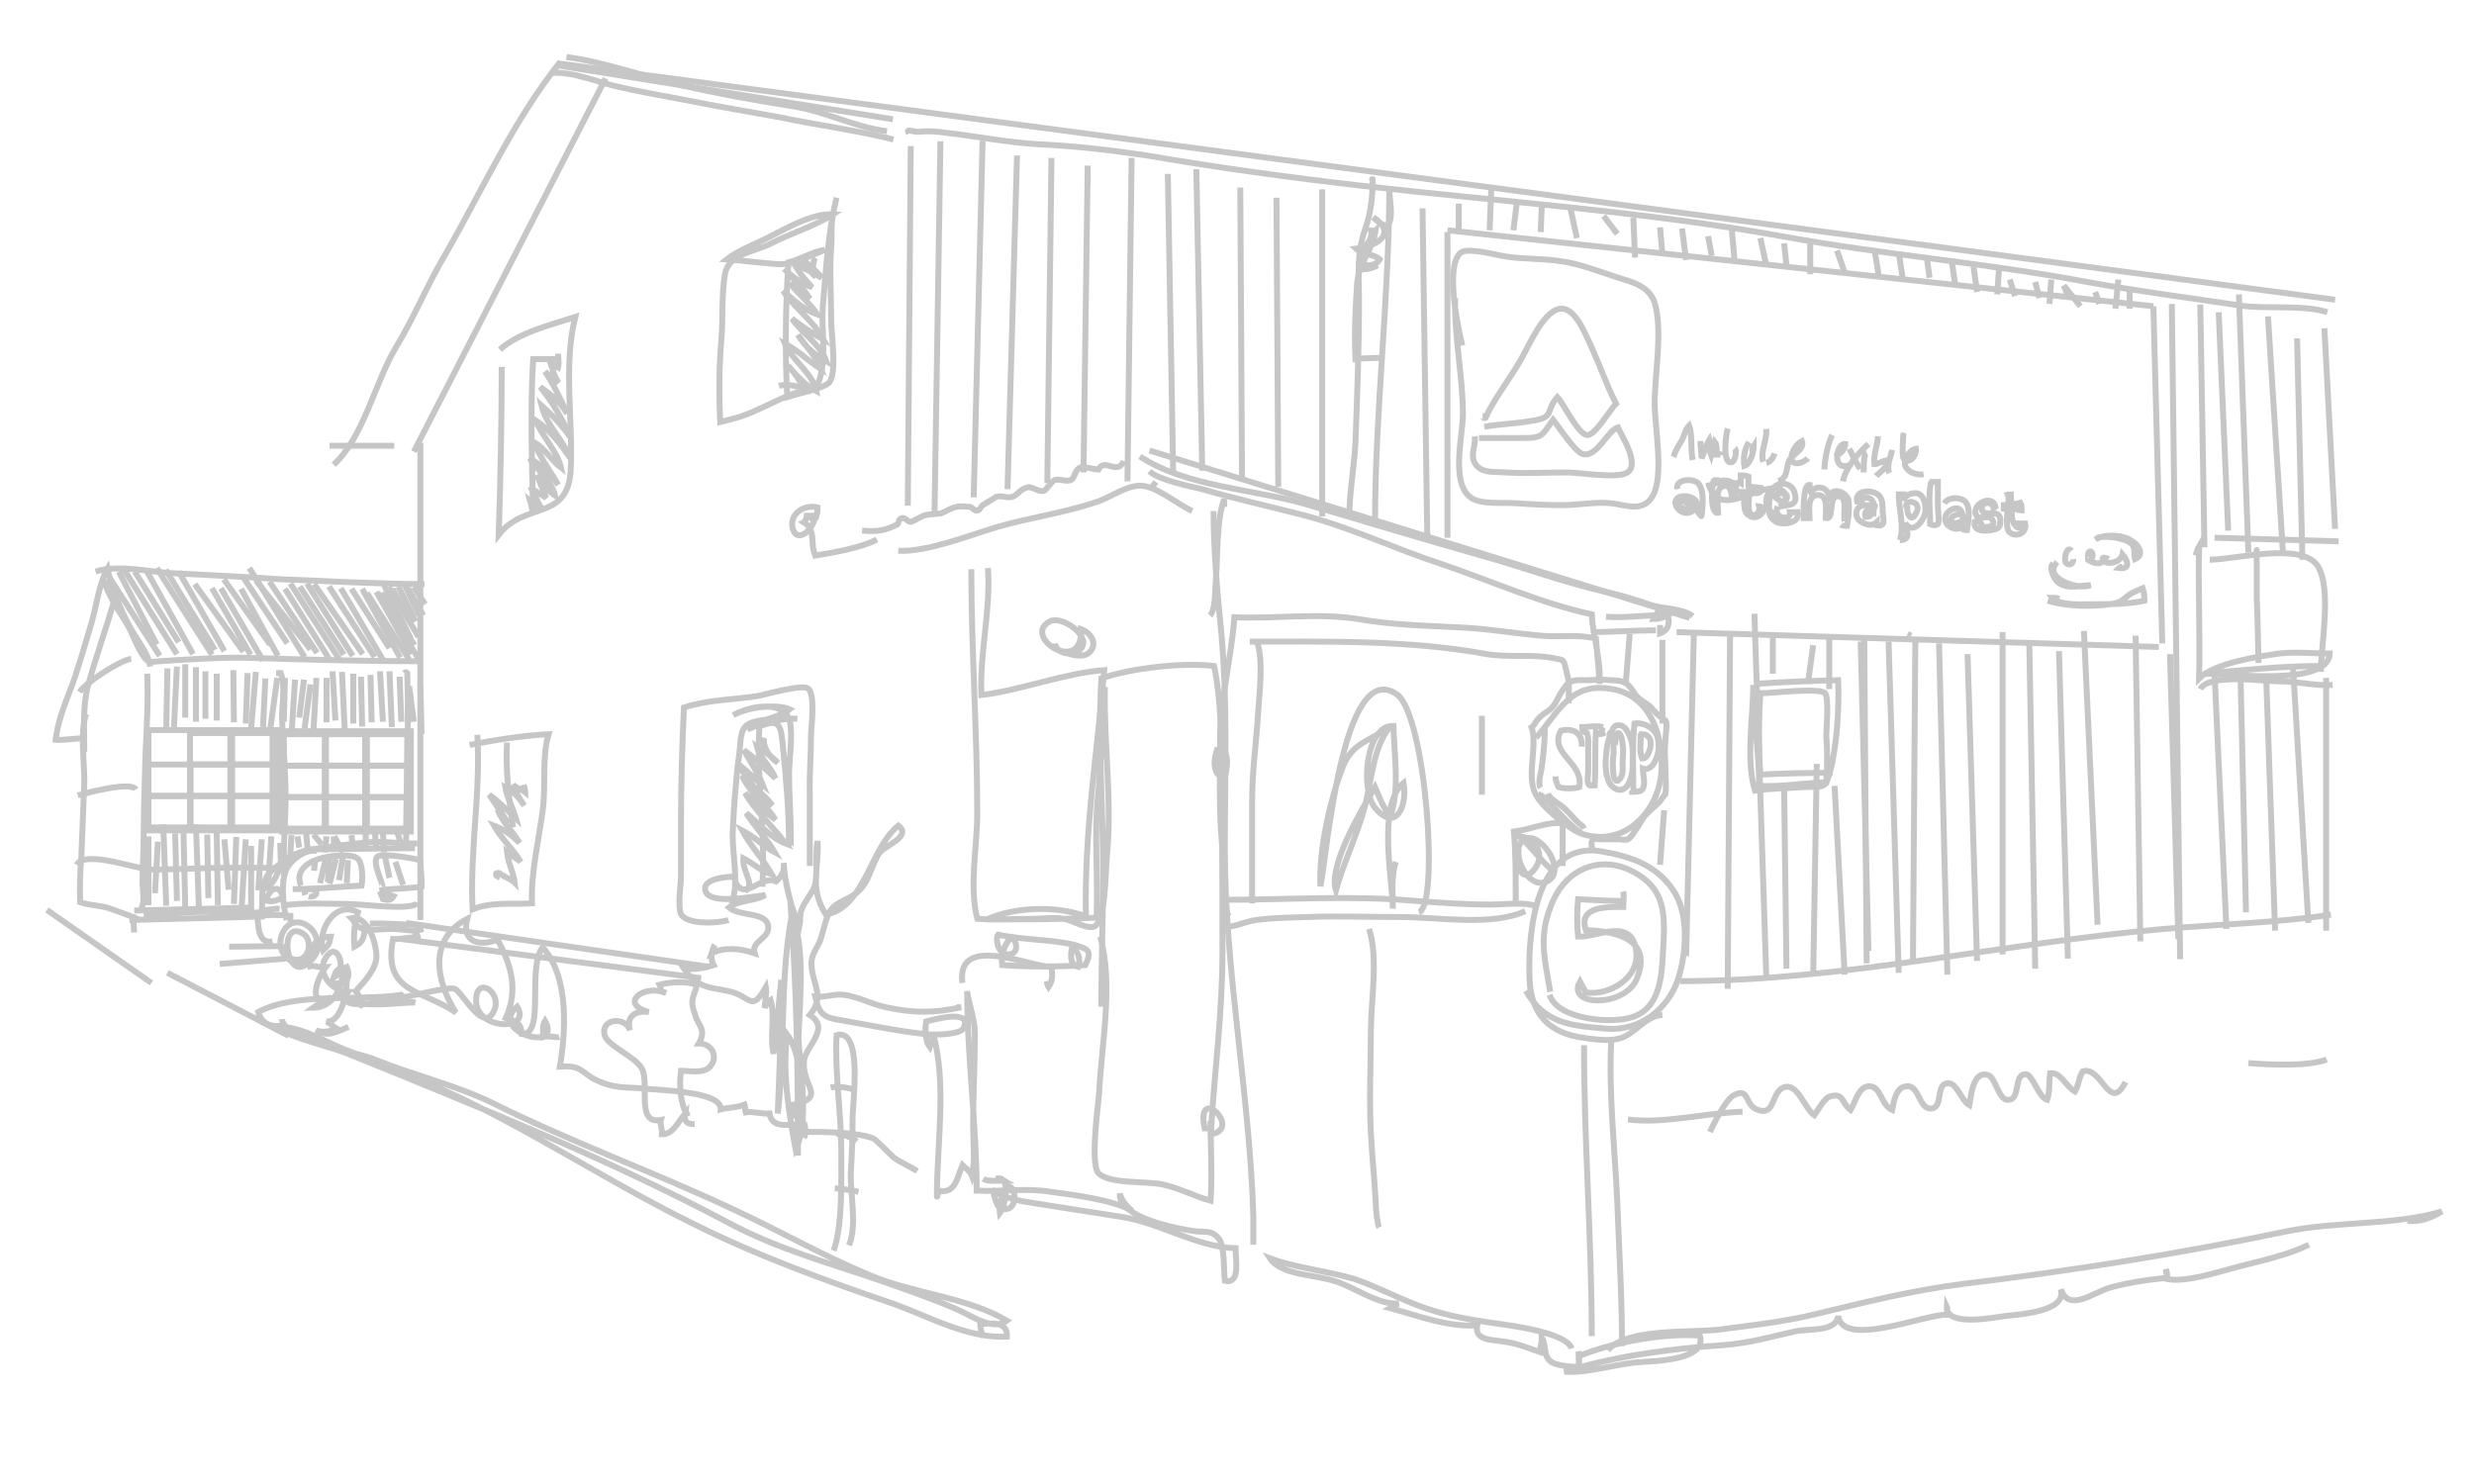 <?xml version="1.0" encoding="utf-8"?>
<!-- Generator: Adobe Illustrator 25.4.1, SVG Export Plug-In . SVG Version: 6.00 Build 0)  -->
<svg version="1.1" id="Livello_2_1_" xmlns="http://www.w3.org/2000/svg" xmlns:xlink="http://www.w3.org/1999/xlink" x="0px"
	 y="0px" viewBox="-378.3 223.3 416.7 250" style="enable-background:new -378.3 223.3 416.7 250;" xml:space="preserve">
<style type="text/css">
	.st0{fill:none;stroke:#C6C6C6;}
</style>
<g>
	<path class="st0" d="M-104.9,375.1c-2.6,0-5.1-0.2-7.6-0.3c-0.2,2.1-0.2,4.2,0,6.3c3.1,0.2,9.2-3.5,9.8,2.6
		c0.5,4.5-4.7,7.4-8.5,6.8c-0.2-0.5-0.8-1.4-1-1.8c-2.3,4.2,7.4,4.3,9.5-0.3c2.9-6.8-3.2-8.2-8.5-8.4c-1.3-4,3.4-3.9,6.3-3.9
		c0-0.8,0.2-1.8,0-2.6"/>
	<path class="st0" d="M27.2,429c2.1,0.2,4-0.5,5.8-1.6c-8,2.4-17.8,1.6-26.4,3.4c-17.7,3.7-36,6.6-54.2,8.8
		c-8.7,1.1-16.6,3.1-24.9,5.1c-5.3,1.3-10.9,1.9-16.2,2.6c-5,0.6-15.6-0.3-18.8,3.5"/>
	<path class="st0" d="M-186.3,300.2c7.7,5.1,19.1,5.5,27.8,8c10,2.9,19.8,5.9,29.7,8.7c6.9,1.9,13.8,4.5,20.9,6.1
		c2.7,0.6,5.3,1.4,7.9,2.3c2.1,0.6,5.1,0.5,6.8,1.8"/>
	<path class="st0" d="M-110.2,329.8c2.9,0,7.2-0.3,10.8-0.3"/>
	<path class="st0" d="M-233.1,312.7c2.7,0.2,3.7,0,5.9-1c0.3-0.2,0.2-1,0.8-1.1c0.6-0.2,1.1,0.8,1.6,0.6c0.5-0.2,2.1-1.1,2.3-1.1
		c0.8-0.2,1.9-0.2,2.7-0.3c0.5-0.2,2.1-1.1,2.6-1.1c0.6-0.2,2.1,0,2.3,0c0.2,0,0.8,0.8,1.3,0.6c0.5-0.2,0.5-0.8,1-1
		c0.3-0.2,1.6-1,2.1-1.3c1-0.3,1.8,0.3,2.7,0c0.8-0.2,1.3-1.3,2.6-1.6c0.6-0.2,1.8,0.8,2.7,0.6c0.3,0,1.3-1.6,1.8-1.8
		c1-0.3,1.8,0.3,2.7,0c0.8-0.3,0.6-1.6,1.6-2.1c0.6-0.3,2.3,0.3,3.1,0.3c1.1-2.1,3.1,1.1,4.3-1.4"/>
	<path class="st0" d="M-227,316.1c5,0.2,11.9-2.6,16.6-4c5.5-1.6,11.4-2.4,16.7-4.2c2.6-0.8,5.5-3.2,8.2-2.7c2.6,0.5,5.8,3.2,8,4.2"
		/>
	<path class="st0" d="M-200.6,331.7c0.2,2.1,4,2.3,4.7,0.3c0.6-2.1-3.7-5-5.6-4c-4.8,2.6,5.6,9.3,5.3,1.3c1.6,0.6,2.9,2.4,1.4,3.9
		c-1.4,1.4-4.8-0.2-6.1-0.8"/>
	<path class="st0" d="M-214.7,319.2c0,13.7,1,27.5,1,41.2c0,5.5-1.4,12.2,0,17.7c3.1,0.2,6.3,0,9.5,0c1.6,0,3.5-0.3,5.1,0
		c1.3,0.2,3.9,1.8,5.1,1.3c1.9-0.8,1.9-9,2.1-11.4c1-9.6-0.5-19.1-0.3-28.9c-0.8,2.3-0.5,5.6-0.5,7.9c-0.2,3.4-0.3,6.6-0.6,9.8
		c-0.8,6.9,0,14-0.3,21.1c-6.1,0.3-12.4,0.3-18.5,0.3c4.7-2.1,11.7-2.4,16.7-0.5c-0.3-14.1,1.9-27.7,3.1-41.5
		c-6.8,0.5-14,3.4-20.7,4.2c-0.3-7.2,1.6-14.3,1.1-21.4"/>
	<path class="st0" d="M-113.6,450.5c-0.8-2.7-10.3-3.9-13.2-4.3c-4-0.6-7.2-1.1-11.1-2.4c-4.2-1.4-7.9-3.5-12.2-5
		c-4.7-1.4-10-1.9-14.3-3.5c1.9,2.9,7.7,2.7,11.1,3.9c3.2,1,7.2,4,10.6,3.7c-0.6,0.2-1,0.6-1.4,0.8c4.8,1.3,9.5,3.2,14.6,2.9
		c-0.5,2.6,2.6,2.4,4.3,2.7c2.4,0.3,4,1,6.3,1.8c0-0.6,0.3-1.6,0.3-2.4c0.8,1.3,0.2,2.9,1.4,3.9c0.8,0.8,3.7,1,4.8,1
		c0-0.8,0.2-1.8,0-2.6c0,0.2,0,0.5,0,0.8c5.8-2.4,14.1-3.9,20.4-3.5c1.3,4.2-7.6,4.3-10.3,4.5c-3.9,0.3-8.7,1.9-12.5,1.6
		c8.7-2.7,18.2-3.9,27-4.5c4-0.3,7.9-1.4,11.9-2.3c2.1-0.5,6.9,0.2,7.2-2.6c0.8,5.5,14.6-0.3,18.3-0.2c0-0.5,0.2-1,0-1.4
		c-0.2,3.5,7.7,1.9,10,1.6c2.7-0.3,10.3-0.8,9.2-4.5c1.4,4,5.5,0.5,8.4-0.3c2.9-0.8,6.8-1.4,9.6-1.6c-0.2-0.6,0-0.8-0.3-1.4
		c0,0.6,0.3,1.1,0.3,1.6c3.2,0.6,8.8-1.3,11.9-2.1c3.9-1,8.2-1.9,11.9-3.7"/>
	<path class="st0" d="M-121.3,390.2c3.1,5.5,7.4,5.9,13.5,6.4c5.6,0.5,10.5-3.2,12.2-8.5c1.4-4.5,1.8-11.1-1-15
		c-2.9-4.2-7.4-5.6-12.2-6.4c-10.6-1.6-12.1,13.2-11.9,20.7c0,5.8,2.4,9.5,8.2,10.6c1.9,0.3,4.8,0.8,6.8,0.3c2.7-0.6,4.5-3.9,7.4-4"
		/>
	<path class="st0" d="M-117.3,390.9c1.3,4.2,10.6,5,14.1,3.7c5.1-1.8,4.8-8.2,5.1-12.7c0.3-5.6-0.2-9.6-6.1-12.2
		c-5.1-2.1-10.1,0.2-12.4,5.1c-2.7,5.9-1.6,9.5-0.6,15.6"/>
	<path class="st0" d="M-106.9,398.4c-0.5,8.8,0.6,18.5,1,27.3c0.3,8.2,0.8,16.2,0.8,24.4"/>
	<path class="st0" d="M-111.5,399.4c0,16.4,1.3,32.6,1.3,49"/>
	<path class="st0" d="M-90.3,414c0.6-1.3,2.6-5.3,3.9-6.1c2.9-1.6,1.8,1.6,4.2,2.4c3.1,1.1,2.1-3.4,4.7-3.9c2.1-0.3,3.2,3.7,4.8,4.8
		c0.6-0.8,1.6-2.9,2.7-3.2c2.3-0.6,1.8,1.1,3.4,2.3c0.8-1.3,1.3-3.9,3.1-4c2.1,0,1.9,3.1,3.9,4c0.3-1.4,0.6-4,2.6-4
		c2.1,0,1.9,4.3,4.3,3.7c1.6-0.5,0.5-4,2.4-4.2c1.6-0.2,2.3,2.9,3.7,3.7c0.3-1.4,0.5-5.8,3.1-5.1c1.3,0.3,1.8,4.3,3.4,4.2
		c2.3,0,0.8-4.5,3.1-4.3c1.1,0.2,2.1,3.9,3.5,4.3c0.5-1.4,0.3-3.1,0.5-4.5c1.8-0.2,2.7,2.3,4.2,3.1c0.6-1,0.6-2.3,1.3-3.4
		c3.2-1,4.5,7.2,7.2,1.8"/>
	<path class="st0" d="M-128.6,293.4c0.2,0,0,0.5,0.5,0.3c1.4-3.1,3.9-6.3,5.6-9.2c1.6-2.6,3.1-6.6,5.5-8.5c3.4-2.7,5.5,3.1,6.9,6.1
		c1.4,3.1,2.4,6.1,4,9.2c-1,1-3.5,5.3-4.8,5.3c-1.6,0-4-5.3-5.1-6.4c-2.1,2.4-0.3,3.4-4.3,4c-2.7,0.5-5.3,0.5-8,1"/>
	<path class="st0" d="M-129.9,296.8c0.2,1.6-0.8,3.2,0,4.5c1.1,1.9,3.4,1.4,5.1,1.6c3.5,0.2,6.9,0,10.5,0c2.1,0,8.5,1.1,10.1,0
		c2.1-1.4-0.8-5.9-1.6-7.6c-1.8,0.6-3.5,5.1-5.9,4.5c-1.3-0.3-4.2-4.8-5-5.8c-1.9,2.6-1.6,3.1-5.1,3.1c-2.4,0-5,0-7.4,0"/>
	<path class="st0" d="M-133.2,273.5c-0.2,6.6,1.3,13,1.3,19.6c0,3.5-2.1,11.6,1.3,14c1.6,1.3,5.9,0.8,7.9,1c2.6,0.2,5.1,0.3,7.7,0.3
		c2.7,0,5.5-0.6,8.2-0.3c2.4,0.3,5.3,1.6,6.9-1.3c1.9-3.4,0.3-11.6,0.3-15.6c0-4.8,1.4-12.2,0-16.9c-1-2.9-3.9-3.5-6.4-4.3
		c-3.1-1-6.3-2.3-9.5-2.7c-3.1-0.5-6.3-0.3-9.2-0.8c-1.6-0.2-6.4-1.6-7.6-0.6c-2.7,2.3-0.3,13.2,0.3,15.6"/>
	<path class="st0" d="M-77.8,308.1c1.1-2.3-1.8-3.4-2.7-1.6c-1.3,2.6,1.8,4.3,3.9,4.7c-4.3,1.4-4.2-3.2-3.1-5.6c-3.7,0-9.3,5-10.9-1
		"/>
	<path class="st0" d="M-242.9,415c1.1-1.8-2.1-3.5-2.1-5.5c6.1-1.3,1.9-2.9,2.1-7.2c0-2.6,4.7-5.6,1-8c2.6-3.2,0.5-5,0.3-8.2
		c-0.2-1.6,0.6-2.6,1.3-4c0.6-1.4,1-4,1.8-5.3c1-1.6,3.1-1.9,4.5-3.1c2.3-1.9,2.3-4.5,3.9-6.8c0.8-1.1,5.5-2.7,3.1-4.5
		c-4.8,3.9-5.6,13.7-12.2,15c-2.9-4.7-1.1-7.6-1.4-12.4c-0.5,2.6,0.2,5.9-0.6,7.9c-0.5,1.1-1.6,2.3-2.1,3.7
		c-0.3,0.6-0.2,2.3-0.3,2.7c-1.4-2.6-2.6-7.7-2.7-10.6c0.2,1.1-0.3,2.3-1.3,3.1c-2.6-1.3-5.8,4.2-7.1-0.8c-1.1,0-5.3,0.3-4.8,2.3
		c0.5,2.6,8.2,1,10.1,0.8c-1.9,1.1-4.5,0.8-6.1,2.1c1.8,1.6,6.6,0.6,6.6,3.4c0,1.9-2.9,2.3-2.3,4.3c-2.3-0.8-5.1-1.1-7.2,0
		c0.2-0.5,0.2-1,0.5-1.4c-0.6,1.1-0.8,2.3-0.2,3.4c-1.6,0.5-3.2,0.8-5,0.6c2.3,3.5,4.8,3.1,8,3.9c3.4,1,3.4,3.4,5.8-0.8
		c0.2,1.1-0.2,2.4-0.2,3.5c0.2-0.5,0.6-1,1-1.3c0.8,2.7-0.2,6.4,0.5,9c0.6-4,0.8-8.2,1.3-12.4c0,7.6-0.3,15.1-0.6,22.5
		c1.3-10.9,0.3-22.8,2.4-33.6c2.6,6.9,1,16.7,1,24c0,5.6,0,11.1,0,16.7c0-14.3-0.2-28.6-1.3-43.1c0.6,7.9,1.3,15.6,1.4,23.5
		c0.2,4.7,1.9,14.1-0.5,18.5c-1.1-5.9-2.3-13.2-1.4-19.3c2.4,3.2,2.4,9.8,2.4,13.7"/>
	<path class="st0" d="M-263.1,410.2c0.3,0.3,0.5,0.6,0.6,1.1c-1.3-2.3-1.4-5.1-1.1-7.6c1.4,0,3.7,0.5,4.8-0.6c1.6-1.6,0.5-4-1.8-4
		c1.4-2.4-0.2-3.1-0.6-4.8c-1-2.7-0.3-2.7,0.3-5.1c-1.9-0.6-4.3-0.5-6.3,0c0.5,1-0.3,1,1.1,1.4c-3.9-1.6-8,1.9-2.9,3.2
		c-2.1-0.3-3.9,0.6-3.2,3.1c-0.6-2.3-4.8-2.1-4.3,0.6c0.2,1.9,5.1,3.7,6.3,5.8c1.4,2.6-1.1,9.5,3.2,8.7c-0.2,0.6,0.3,1.6,0.2,2.4
		c1.9,0,2.7-2.1,3.9-3.5c-0.2,1.4,0.3,1.8,1.6,1.8"/>
	<path class="st0" d="M-330.8,395c0.2,3.4,12.9,5.6,15.6,6.8c6.4,2.6,13.3,4.2,19.6,7.2c13.2,6.6,27.3,11.7,40.7,18
		c7.6,3.5,15.3,7.9,23,11.1c7.2,3.1,16.4,3.7,23.2,7.7c-2.3,1.8-5.9-0.8-8.2-1.8c-4-1.8-8.2-3.2-12.4-4.7c-9.2-3.2-18-5.5-26.5-10.1
		c-20.4-10.8-41.6-19.3-63-28c-4.2-1.8-9.3-2.6-13.2-4.8c3.7-0.6,8.4,2.4,11.7,3.7c8.7,3.2,17.2,6.8,25.4,11.1
		c11.1,5.8,21.5,12.4,32.8,18c11.1,5.6,22.7,9.8,34.4,13.8c6.3,2.3,12.4,5.8,19,5.5c0.2-2.6-2.7-2.3-4.5-2.1c0,0.6,0.2,1.6,0.6,2.1"
		/>
	<path class="st0" d="M-235.3,433.1c1.4-3.4,0.2-8.5,0.3-12.2c0.2-3.1,0.3-6.1,0.3-9.2c0-2.7,1.8-15.3-2.7-14
		c-0.3,6.8,0.8,13,0.8,19.6c0,5.1,0.2,12.7-1.3,16.7"/>
	<path class="st0" d="M-234.7,406.8c-1.1-0.3-2.4-0.5-3.7-0.3"/>
	<path class="st0" d="M-234,415.6c-1-0.8-2.1-1.1-3.4-1.3"/>
	<path class="st0" d="M-233.7,424.1c-1.3-0.3-2.6-0.5-4-0.6"/>
	<path class="st0" d="M-173.9,309.4c0,6.1,0.6,13.8,1.3,20.4c1.1,12.1,0.6,24.4,0.6,36.5c0,20.6,4.2,41.5,4.8,61.9
		c0,1.6,0,3.2,0,4.8"/>
	<path class="st0" d="M-147.7,379.8c1.6,5,0.3,12.1,0.3,17.2c0,5.6-0.3,11.4,0,17.2c0.2,3.9,0.6,7.6,0.8,11.4c0,1.3,0.3,4,0.6,4.5"
		/>
	<path class="st0" d="M-172.1,379.4c1.3,0.2,3.1-0.6,4.7-1c3.1-0.5,6.3-0.5,9.3-0.6c5.1-0.2,10.5,0,15.8,0c6.1,0,15.3,1.6,20.9-1"/>
	<path class="st0" d="M-172.5,374.9c10.9,0,21.9-0.8,32.8,0.2c4.2,0.3,8.2,0.6,12.5,0.6c2.3,0,5.8-0.5,7.7,0.3"/>
	<path class="st0" d="M-166.7,331.1c1.3,3.1,0.5,9,0.3,12.4c-0.3,5-1,9.6-1,14.6c0,5.8,0,11.6,0,17.4"/>
	<path class="st0" d="M-167.8,331.4c13.3,0,26.8-0.3,39.9,2.1c3.5,0.6,7.2,0,10.8,0.6c2.4,0.5,2.1,0,2.7,2.6
		c0.5,1.6,0.3,3.4,0.3,5.1"/>
	<path class="st0" d="M-171.2,377.7c-1.6-1.3-1-10-1.3-12.5c-0.5-5.6-0.3-11.4-0.3-17c0-7.2,1.9-13.8,2.4-20.9
		c6.9,0.3,14-0.8,20.9,0.3c5.8,1,11.1,1.1,17,1.4c4.7,0.2,9.2,1,13.8,1.4c3.1,0.3,6.3-0.3,9.2,0.5c0.2,2.6,0.5,5,0.6,7.6
		c0.3-3.9-1.1-7.9-1.3-11.7c-8.4-1.8-16.9-5.6-25.1-8.4c-8-2.6-15.6-6.3-23.8-8.4c-5.5-1.4-11.3-2.7-16.4-4.2
		c-2.4-0.6-7.6-1.6-9.2-3.1"/>
	<path class="st0" d="M-98.7,328.6c0,0.5,0,1,0,1.4c3.1-1,0.6-6.3-1.1-2.4c0.8,0,1.6-0.2,2.3-0.6c-3.4-0.2-6.9,0.5-10.3,0.2"/>
	<path class="st0" d="M-147.4,253.9c0.2-0.2,0.3-0.8,0.3-0.3c0,2.9-0.3,5.6-1.3,8.4c-1.4,4-1,7.4-1,11.9c0,7.9-0.3,15.9-0.6,24
		c-0.2,3.9-1.1,9.2-1,12.2"/>
	<path class="st0" d="M-146.7,311.4c0-19,2.4-37.8,2.4-56.6c-0.2,1.4,1.8,9.6-2.7,5.1c3.9,2.6,1.1,4.8-2.9,5.3
		c1.1,1.1,2.9,0.8,4,1.8c-0.6,1-1.8,1.1-3.1,1c0.6,0,1.3,0,1.9,0c-1,0.2-1.8,0.5-2.6,0.6c1.1,0.2,2.4,0,3.4-0.6
		c-1,0.2-2.1-0.2-3.1-0.2c0.2-1.6,1.9-2.1,2.1-3.5c-0.3,0.2-0.8,0.3-1.1,0.5c0.8-0.8,1.3-1.8,1-2.7c0.2,0,0.6,0.2,0.8,0
		c-0.6,3.7-2.7,5.1-3.1,8.7c-0.3,4.2-0.5,8.8-0.3,13c1-0.2,4.8-0.2,4-0.2"/>
	<line class="st0" x1="-219.9" y1="247.1" x2="-220.9" y2="310"/>
	<line class="st0" x1="-207" y1="249.5" x2="-208.6" y2="305.7"/>
	<line class="st0" x1="-201.2" y1="249.9" x2="-201.9" y2="304.7"/>
	<line class="st0" x1="-195.1" y1="254.2" x2="-195.1" y2="252.3"/>
	<line class="st0" x1="-195.1" y1="251.2" x2="-195.8" y2="302.9"/>
	<line class="st0" x1="-187.7" y1="249.9" x2="-188.4" y2="304.4"/>
	<line class="st0" x1="-181.6" y1="252.6" x2="-180.7" y2="302.9"/>
	<line class="st0" x1="-176.8" y1="251.8" x2="-175.8" y2="302.6"/>
	<line class="st0" x1="-169.4" y1="254.9" x2="-169.1" y2="304.4"/>
	<line class="st0" x1="-163.3" y1="256.6" x2="-163" y2="305.3"/>
	<line class="st0" x1="-155.6" y1="255.2" x2="-155.6" y2="310.3"/>
	<line class="st0" x1="-138.7" y1="258.4" x2="-137.9" y2="313.9"/>
	<line class="st0" x1="-132.6" y1="257.6" x2="-132.6" y2="262.7"/>
	<line class="st0" x1="-127.1" y1="254.5" x2="-127.4" y2="262.1"/>
	<line class="st0" x1="-122.8" y1="257.3" x2="-123.4" y2="262.1"/>
	<line class="st0" x1="-118.6" y1="257.6" x2="-118.8" y2="262.4"/>
	<line class="st0" x1="-113.9" y1="257.9" x2="-112.7" y2="263.4"/>
	<line class="st0" x1="-108.2" y1="259.7" x2="-105.9" y2="262.7"/>
	<line class="st0" x1="-103.2" y1="260" x2="-102.9" y2="266.7"/>
	<line class="st0" x1="-98.7" y1="261.6" x2="-98.3" y2="266.1"/>
	<line class="st0" x1="-95" y1="261.8" x2="-94.3" y2="267.1"/>
	<line class="st0" x1="-90.6" y1="263.1" x2="-90" y2="266.4"/>
	<line class="st0" x1="-86.6" y1="262.1" x2="-86.1" y2="267.7"/>
	<line class="st0" x1="-81.8" y1="263.4" x2="-80.8" y2="268"/>
	<line class="st0" x1="-77.8" y1="264.3" x2="-77.4" y2="268"/>
	<line class="st0" x1="-73.4" y1="264" x2="-73.4" y2="269.5"/>
	<line class="st0" x1="-68.9" y1="265.5" x2="-67.6" y2="269.2"/>
	<line class="st0" x1="-62.5" y1="265.8" x2="-61.9" y2="269.5"/>
	<line class="st0" x1="-58.5" y1="265.8" x2="-57.8" y2="270.4"/>
	<line class="st0" x1="-53.8" y1="266.4" x2="-53.3" y2="270.1"/>
	<line class="st0" x1="-49.6" y1="267.1" x2="-49" y2="271.1"/>
	<line class="st0" x1="-45.9" y1="268.2" x2="-45.3" y2="272.5"/>
	<line class="st0" x1="-41.6" y1="268.5" x2="-41.9" y2="272.9"/>
	<line class="st0" x1="-39.8" y1="270.4" x2="-38.9" y2="273.2"/>
	<line class="st0" x1="-35.5" y1="270.8" x2="-34.8" y2="273.5"/>
	<line class="st0" x1="-32.8" y1="270.4" x2="-33.1" y2="274.5"/>
	<line class="st0" x1="-30.7" y1="271.4" x2="-30" y2="273.2"/>
	<line class="st0" x1="-30.7" y1="271.4" x2="-27.9" y2="274.9"/>
	<line class="st0" x1="-25.4" y1="272.5" x2="-24.7" y2="274.5"/>
	<line class="st0" x1="-21.5" y1="270.4" x2="-22" y2="275.3"/>
	<line class="st0" x1="-19.6" y1="272.2" x2="-19.6" y2="275.3"/>
	<line class="st0" x1="-103.8" y1="330.1" x2="-104.5" y2="338.8"/>
	<line class="st0" x1="-98.3" y1="331.1" x2="-98.3" y2="345.2"/>
	<line class="st0" x1="-98" y1="359.8" x2="-98.7" y2="369"/>
	<line class="st0" x1="-93" y1="329.8" x2="-94.3" y2="384.4"/>
	<line class="st0" x1="-86.9" y1="330.1" x2="-87.3" y2="389.9"/>
	<line class="st0" x1="-82.8" y1="326.7" x2="-80.8" y2="387.8"/>
	<line class="st0" x1="-77.8" y1="355.7" x2="-77.4" y2="386.5"/>
	<line class="st0" x1="-72.3" y1="352" x2="-72.9" y2="387.8"/>
	<line class="st0" x1="-69.3" y1="355.7" x2="-67.6" y2="387.5"/>
	<line class="st0" x1="-64.3" y1="330.7" x2="-63.9" y2="385.6"/>
	<line class="st0" x1="-70.2" y1="330.7" x2="-70.2" y2="339.4"/>
	<line class="st0" x1="-72.9" y1="332" x2="-73.8" y2="338.5"/>
	<line class="st0" x1="-79.7" y1="330.7" x2="-79.7" y2="336.8"/>
	<line class="st0" x1="-95.9" y1="329.8" x2="-14.7" y2="332.3"/>
	<line class="st0" x1="-14.1" y1="331.7" x2="-15.6" y2="274.9"/>
	<line class="st0" x1="-15.6" y1="274.9" x2="-134.5" y2="262.1"/>
	<line class="st0" x1="-134.5" y1="262.4" x2="-134.5" y2="313.9"/>
	<line class="st0" x1="-184.7" y1="299.2" x2="-93.7" y2="327.4"/>
	<line class="st0" x1="-284.5" y1="234.3" x2="-227.9" y2="243.4"/>
	<line class="st0" x1="-284.2" y1="234" x2="15" y2="273.8"/>
	<path class="st0" d="M-82.4,338.5c4.3-0.3,9.3-0.5,13.7-0.6c0.2,4.7-0.2,11.1-1.4,15.6c-0.8,2.6-0.8,2.3-4.2,2.4
		c-2.9,0.2-5.6,0.2-8.4,0.6c-1.6-5.1-0.3-12.4-0.3-17.8c0,5.6,1,11.4,1,17c3.7,0.2,7.6-0.5,11.3-0.6c0.2-2.6,0.2-5.3,0-7.9
		c0-1,0.5-6.3-0.2-7.1c-0.8-1-9,0-10.9,0c-0.3,4.5-0.3,9.2,0,13.7c4-0.2,8.2-0.3,12.2-0.3"/>
	<path class="st0" d="M-225.2,245.8c-0.6-1,0.6-0.2,1.8-0.3c1.6-0.2,3.2,0,4.7,0.2c5.1,0.6,10.1,1.6,15.3,1.9
		c6.3,0.3,12.2,1,18.3,1.9c12.2,2.1,24,3.7,36.2,5.1c23.5,2.7,47.4,4.3,70.7,8.5c16.9,3.1,34.4,4.5,51.4,7.7c8.7,1.6,17.4,2.7,26,4
		c4.3,0.6,10.5-0.2,14.5,1.1"/>
	<path class="st0" d="M-228.9,245.4c-5.3-0.6-10.5-3.4-15.9-4.2c-6.3-1-12.5-2.1-18.6-3.5c-6.8-1.6-12.9-3.9-19.5-4.8"/>
	<path class="st0" d="M-285.5,235.6c3.4-0.3,7.2,1.3,10.4,2.1c4.5,1.1,9,1.8,13.5,2.7c5,1,10,1.8,14.8,2.7c6.3,1.3,12.5,2.1,19,3.7"
		/>
	<path class="st0" d="M-322.1,301.6c5.1-4.7,6.9-13.8,10.5-19.8c3.1-5.1,5.3-10.6,8.4-15.8c6.1-10.6,11.6-22.8,19.3-32.3"/>
	<line class="st0" x1="-56.4" y1="330.4" x2="-57" y2="330.1"/>
	<line class="st0" x1="-64.9" y1="331.4" x2="-63.6" y2="383.5"/>
	<line class="st0" x1="-60.2" y1="331.4" x2="-58.5" y2="387.2"/>
	<line class="st0" x1="-55.7" y1="331.1" x2="-56.1" y2="385.6"/>
	<line class="st0" x1="-51.7" y1="331.7" x2="-50.3" y2="387.5"/>
	<line class="st0" x1="-46.9" y1="333.5" x2="-45.3" y2="385.2"/>
	<line class="st0" x1="-41" y1="329.8" x2="-41" y2="384.1"/>
	<line class="st0" x1="-36.5" y1="331.7" x2="-35.5" y2="386.5"/>
	<line class="st0" x1="-31.5" y1="333" x2="-30" y2="384.8"/>
	<line class="st0" x1="-27.3" y1="329.6" x2="-25" y2="379.1"/>
	<line class="st0" x1="-18.6" y1="330.4" x2="-17.8" y2="381.9"/>
	<line class="st0" x1="-12.8" y1="333.5" x2="-11.4" y2="381.5"/>
	<line class="st0" x1="-12.5" y1="274.5" x2="-11.1" y2="384.9"/>
	<line class="st0" x1="-5.3" y1="336.8" x2="-3.3" y2="379.8"/>
	<line class="st0" x1="-0.9" y1="338.1" x2="0" y2="377"/>
	<line class="st0" x1="3.4" y1="337.5" x2="4.9" y2="380.1"/>
	<line class="st0" x1="7.9" y1="335.4" x2="10.5" y2="378.8"/>
	<line class="st0" x1="13.5" y1="337.5" x2="13.5" y2="380.1"/>
	<line class="st0" x1="-7.7" y1="274.6" x2="-7" y2="315.5"/>
	<line class="st0" x1="-4.6" y1="275.9" x2="-3" y2="312.7"/>
	<line class="st0" x1="-1.2" y1="272.9" x2="0.4" y2="316.4"/>
	<line class="st0" x1="3.7" y1="276.6" x2="6.2" y2="316.1"/>
	<line class="st0" x1="8.6" y1="280.3" x2="9.5" y2="317.6"/>
	<line class="st0" x1="13.2" y1="278.6" x2="15" y2="312.4"/>
	<line class="st0" x1="-5.3" y1="313.9" x2="15.6" y2="314.5"/>
	<path class="st0" d="M-8.5,316.9c0.2-0.5,0.3-1.1,0.6-1.6c-0.2,6.6,0.2,15,0,22.3c2.6-2.6,10-3.7,13.5-4.2c2.7-0.3,5.8,0,8.5,0
		c-0.2,5.6-16.9,3.4-21.2,3.4c6.6-0.6,13.2-1.3,19.8-1.3"/>
	<path class="st0" d="M1.8,316.4c0-1.1,0,0.2,0,0.6c0,2.4,0,4.8,0,7.1c0.2,3.7,0.2,7.2,0.3,10.9"/>
	<path class="st0" d="M-7.7,339.4c1.4-2.7,10.8-1.3,13.5-1.3c2.9,0,5.9,0.8,8.8,0.6"/>
	<path class="st0" d="M-6.1,317.6c4.2,0,15.6-3.1,18.2,1.1c2.4,3.9,0.5,13.5,0.5,17.8"/>
	<path class="st0" d="M14.3,377.4c-9.2,1.4-18.8,1.6-28.1,2.4c-27.3,2.4-54.2,8.8-81.5,8.8"/>
	<path class="st0" d="M-104.1,411.9c5.9,0.8,13-1.1,19.3-1.3"/>
	<path class="st0" d="M0.4,402.4c3.4,0.3,10.1,0.6,13.2-0.6"/>
	<path class="st0" d="M-172.1,308.7c0-0.5,0-0.8,0-1.3c-1.3,3.2-1.1,9.6-1.4,13.5c-0.2,1.8,0,5.1-1,6.1"/>
	<path class="st0" d="M-193,381.1c2.3,8,0.2,18.3-0.2,26.7c-0.2,2.1-1.4,11.1-0.2,13c1.6,2.1,8.4,1.4,11.1,2.1
		c2.7,0.6,5.1,1.9,7.9,2.7c0.3-4.5,0-9,0-13.5c0,0,0,1.6,0,2.3c5.6-0.8-2.6-8.7-1-1c0.5,0,0.8,0,1.1,0c0.6-10,1.9-19.5,1.9-29.6
		c0-10.3,0-20.7,0-31c0,0,0.2,1.6,0.2,1.9c0.6-1.4,1.3-5.5-1.1-5.1c-0.5,1.4-0.8,3.5,0.5,4.5c0.3-6.1,0.2-12.7-1-18.6
		c-5.3-0.6-13.8,0.3-19,2.1c-0.6,10.8,0.3,21.9,0.3,32.6c0,7.6-0.3,15.1-0.3,22.7"/>
	<path class="st0" d="M-216.2,388.9c-1.1-8.5,11.7-2.6,15-2.7c0.2,1.3,0.2,2.4-0.5,3.4c-0.2-0.3-0.2-0.6-0.3-1"/>
	<path class="st0" d="M-197.5,382.2c-0.5,1.4-0.8,3.7,0.8,4c0.5-1.4,0-2.9-1.4-3.4"/>
	<path class="st0" d="M-210.1,380.7c-0.6,0.3-0.3,3.4,1.6,3.4c1.8,0,1.6-2.1,0.6-2.9c-1.3,1.1-1.8,3.1-1.6,4.7c4.5,0.3,9.5,0.3,14,0
		c1.3-2.6,0.3-2.7-1.8-3.4c-4.2-1-8.8-0.8-13.2-1.8"/>
	<path class="st0" d="M-217.2,393c0.3,0,0.5,0,0.8,0c-4.7,1-8,1-12.7,0c-2.4-0.5-4.7-1.8-7.1-2.1c-1.6-0.2-3.2,0.5-4.8,0.3
		c0.6,2.7,1.3,3.5,3.9,3.9c4.7,0.8,9.8,1.9,14.5,2.4c1.1,0.2,6.1,0.2,6.6-1c1.6-3.4-5.5-1.3-6.3-1.1c-0.2,1.4-0.2,3.2,0.6,4.3
		c0.2-0.6,0.5-1.4,0.6-2.1c2.3,8.4,0.6,18.5,0.6,27.3c0,0.2,0.3-0.6,0.3-1c2.9,0.6,3.1-2.3,4-4.3c0.3,0.3,1.3,1,1.6,1.8
		c0.6-2.4,0.2-5.9,0.2-8.5c0-5.1,0.3-10.3,0.3-15.4c0-2.7-1-4.7-1.3-7.2c0,11.3,1.6,22.5,1.6,33.6c4.2,0.2,8.5-0.5,12.5,0.2
		c3.9,0.5,10.6,1.4,13.7,3.2c-1-0.8-1.8-1.8-2.1-2.9c-0.2,4,9.5,5.9,12.5,6.3c1.9,0.3,2.9-0.3,4.2,1.3c1,1.3,0.8,5.3,1,7.1
		c2.7,0.6,1.8-3.7,1.8-5.5c-6.6-0.2-12.7-4.3-19.3-5.3c-5.1-0.8-10.1-1.6-15.3-2.4c-2.1-0.3-5.5-1.1-6.4-2.3
		c0.5,1.1,0.6,3.4,1.9,3.4c1.6,0.2,2.1-1.4,1.8-2.7c-1-3.2-2.7,1.6-2.4,3.4c1-1.3,1.9-6.6-0.6-5.8c0.6,0,0.8,0,1.3,0.3
		c-1.3,0-2.7,0.2-3.5-0.3"/>
	<path class="st0" d="M-139.3,377c3.5-1.3,1.1-33.3-3.7-36.7c-9.3-6.6-11.9,28.1-12.9,32.3c-0.3-5.9,1.6-14.5,3.7-19.9
		c1.6-4.3,4.5-4.5,8-6.9c-2.9,3.4-3.1,9.5-4.3,13.7c-1.3,4.7-3.5,9.2-4.8,13.8c-1.3-4.2,4.3-13.5,6.6-17.4c0.8,1.8,1.4,3.7,2.6,4.8
		c1.6-4.3,0.6-10.5,0.5-15.1c-4.7-0.2-5.6,10.8-3.1,13.8c3.5,4.2,5.5-0.3,4.8-4.2c-4.5,3.7-1.8,16.7-1.8,21.2c0-2.6-0.3-5.6,0.5-7.9
		"/>
	<path class="st0" d="M-128.7,343.9c0,4.5,0,8.8,0,13.3"/>
	<path class="st0" d="M-115.1,369.2c0-2.4,0-4.8,0-7.2c-2.7-0.3-5.5,1.1-8.2,1.4c0.3,3.9,0.3,7.7,0.3,11.7c0-2.9-0.2-5.9,0.5-8.8
		c-0.5,2.6,2.3,7.2,5.1,5.3c2.9-1.9-1.6-8.4-4.2-6.9c-2.1,1.1-1.1,8.7,1.8,5c1.8-2.4,0.2-5.3-2.6-5.5c2.1,1.8,3.7,4.3,5.8,5.9"/>
	<path class="st0" d="M-119.6,347.6c4-4.5,5.8-9.5,12.9-8.2c6.4,1.1,8.8,8.2,8.2,14.3c-0.6,6.3-6.1,12.4-13.3,10.1
		c-1.9-0.6-6.9-4.5-7.9-6.8c-1.6-3.2,0.6-8.5-0.8-11.6"/>
	<path class="st0" d="M-291.9,362.7c-0.6-4.5-1.3-9.6-1-14.3"/>
	<path class="st0" d="M-111.9,349.1c0.2-2.3-1.4-3.2-3.5-2.7c-2.1,3.9,3.9,5.3,3.1,9.5c-0.8,0.3-2.7,0.3-3.5,0
		c-0.3-0.6-0.5-1.1-0.5-1.8"/>
	<path class="st0" d="M-108.3,345.8c-1-0.3-2.6,0-3.5,0c0,0.8,0.2,0.8,0.8,1c0.3,0.8,0.2,1.8,0.2,2.4c0,1.3,0,2.7,0,4
		c0,0.6-0.2,1.6,0,2.1c0.2,0.5,0.5,0.3,1.1,0.3c0.2-3.1,0-6.1,0.2-9c0.3,0.3,0.6,0.5,1.1,0.3C-108.5,346.7-108.5,346.2-108.3,345.8"
		/>
	<path class="st0" d="M-107,346.8c-0.2-0.2-0.2,0.3-0.2,0.6c-0.2,0.8-0.5,1.6-0.5,2.4c-0.2,1.4-0.3,3.2,0.2,4.7
		c0.3,1.3,1.9,2.6,3.1,1.4c0.8-0.8,1.1-2.6,1.1-3.5c0-1.8,0.2-3.7-0.6-5.3c-0.3-0.6-0.8-1.6-1.6-1.6c-1.3-0.2-1.4,1.4-1.6,2.3"/>
	<path class="st0" d="M-106.2,347.5c-0.5,0.5-0.3,1.8-0.3,2.6c-0.2,1.3-0.2,2.7,0,4c0.2,1,0.8,1,1.3,0c0.3-0.6,0.2-1.6,0.2-2.3
		c0-1,0.2-2.1,0-3.1c0-0.5-0.2-1.4-0.5-1.8c-0.8-0.6-0.6,1.3-0.8,1.8"/>
	<path class="st0" d="M-103.2,356.6c0-3.9-0.2-7.7,0.2-11.4c1.8-0.3,3.9,1.1,4,2.9c0.2,1.4,0,2.6-0.8,3.9c-0.3,0.5-1.1,1.1-1.8,0.8
		c0,1,0.5,2.4,0,3.4c-0.3,0.5-1.1,0.5-1.8,0.5v-0.2"/>
	<path class="st0" d="M-102,346.8c0.2,1.3-0.3,3.1,0.3,4.3c0.8,0,1.1-1,1.3-1.6c0.2-0.6,0.2-1.8-0.3-2.1c-0.3-0.5-1-0.3-1.6-0.5"/>
	<path class="st0" d="M-120.1,345.7c0.3-0.5,0.6-1,1-1.4c0.5-0.6,1.3-1,1.8-1.4c0.8-0.6,1.3-1.8,1.8-2.7c0.5-0.8,1.1-1.8,1.9-2.1
		c0.6-0.3,1.6-0.2,2.4-0.2c1.3,0,2.7-0.2,4,0c0.8,0,2.1,0,2.9,0.6c0.6,0.5,1,1.1,1.4,1.8c0.6,0.8,1.6,1.3,2.4,1.9
		c0.6,0.6,1.1,1.3,1.8,1.8c0.6,0.5,1.1,0.5,1.1,1.4s-0.2,1.9-0.2,2.9c-0.2,1.4,0,2.9,0,4.3c0,1.4,0.2,3.1,0,4.5
		c-0.3,0.3-0.6,0.8-1,1.3c-0.5,0.6-1.3,1.1-1.9,1.8c-1,0.8-1.3,1.9-2.1,2.9c-0.3,0.5-0.8,1.3-1.3,1.6c-0.3,0.2-1.1,0-1.4,0
		c-1.1,0-2.1,0-3.2,0c-0.3,0-1.3-0.2-1.4,0.2c-0.3,0.3,0,1.4,0,1.8"/>
	<path class="st0" d="M-111.9,363.7c-1.8-1.1-3.4-3.1-5-4.7c-0.6-0.6-1.4-1.6-2.3-1.9"/>
	<path class="st0" d="M-111.5,362.9c-0.2-0.5-0.8-0.8-1.1-1.1c-0.8-0.8-1.4-1.6-2.3-2.4s-2.3-1.4-2.7-2.4"/>
	<path class="st0" d="M-118.1,346c0,2.1-0.2,4.2-0.5,6.3c0,0.8-0.8,2.9-0.2,3.7"/>
	<path class="st0" d="M-237.4,256.6c-1.4,5.8-1.8,12.2-2.3,18.2c-0.3,3.7,0.5,7.7-0.3,11.4c-0.5,2.6-1.3,2.4-3.7,3.1
		c-2.6,0.8-4.8,2.1-7.4,3.2c-2.1,1-3.9,1.4-5.9,1.9c-0.2-4.5-0.2-9.3,0.2-13.8c0.3-3.5,0-7.6,0.6-11.1c0.6-3.4,4.7-3.7,7.6-5.1
		c3.4-1.8,7.4-2.9,10.6-5c-3.9-0.2-8.7,2.9-12.1,4.5c-1.8,0.8-4.3,1.9-5.8,3.1c2.7,0.2,5.8,0.6,8.5,0.8c2.6,0.2,5.3-1.3,8-2.4
		c-2.1,0.3-4,1.6-6.1,2.1c-0.5,7.4-0.6,15.3-0.2,22.7c1.8-0.6,5.5-1.3,6.9-2.3c1.6-1.3,0.5-8.2,0.5-10.6c0-4.2-0.3-8.2,0-12.4
		c0.2-1.8-0.2-4.3,0.5-5.9"/>
	<path class="st0" d="M-255.6,378.3c-1.8,0.6-7.1,0.8-8-1c-0.6-1.3,0-5,0-6.4c0-2.9,0-5.9,0-8.8c0-6.6,0.2-13.2,0.5-19.6
		c3.9-1.3,8.2-1.3,12.2-1.9c1.3-0.2,7.7-2.1,8.7-1.3c1.3,1,0.5,6.6,0.5,8c0,3.4-0.3,6.6-0.2,9.8c0,3.9,0,8.7,0,12.1"/>
	<path class="st0" d="M-255.1,375.6c1.3-3.2,0.2-8.2,0.2-11.7c0.2-4.5,0.5-9,1.1-13.5c0.3-1.8,0-4,1.4-5c1.6-1.1,6.6-1.1,8.4-1
		c-2.3-0.2-6.4,0.8-8.4,1.8c1.9-1.8,5.1-1.8,7.1-3.4c-2.3-1-7.4-0.3-9.5,1c2.3-1.3,7.4-2.6,9.2,0.2c1.1,1.8,0.2,7.4,0.2,9.5
		c0,3.7,0.3,7.2,0.3,10.9c0,0-0.2-0.3-0.3-0.3c0,0.6,0,1.1,0,1.8c0-5.9-0.5-11.7-1.1-17.5c-0.3-3.2-0.8-4-3.9-2.7
		c-0.5,9,1.1,18.2,0.5,27"/>
	<path class="st0" d="M-293.8,285.1c0,9.5-0.2,19-0.5,28.3c4.3-5.6,11.4-2.3,12.1-10.5c0.5-8.5-1.3-18,0.8-26.2
		c-4,1.3-9.5,2.6-12.7,5.5"/>
	<path class="st0" d="M-297.9,347.1c0.6,9.6-1.3,19.6-0.8,29.4c3.2-1.3,6.6-0.8,10-1c-0.2-5.1,1.1-10.4,1.8-15.6
		c0.6-4.2-0.2-8.8,1-12.9c-4.3,0.2-9.2,1-13.3,1.8"/>
	<path class="st0" d="M-308.5,380.3c0.3,0.3,0.6,0.6,0.6,1c-1.3-0.2-2.9,0.3-4.2,0.2c-1.8,9.2,5,8.5,10.6,12.4
		c-3.4-5.3-4.7-12.4,1.9-15.8c-1,4,2.1,4.7,5.1,3.5c2.4,4.5,3.5,8.5,1.4,13.2c1.8,0.5,2.6,1,2.7,2.7c4,0.2,0.8-11.1,3.5-14.6
		c4.5,5,3.9,14.3,2.9,20.1c3.9-0.3,3.5,1.1,6.4,2.4c3.1,1.4,5,1,7.7,1.3c3.1,0.3,13.2,0.5,13,3.5c1.1-0.3,2.9-0.3,4-0.8
		c0.2,0.5,0,0.8,0.2,1.3c1.1-0.2,2.7,0.3,4,0.2c0.5,2.9,3.7,1.6,5.9,1.8c0.2,0.5,0,0.8,0.2,1.3c3.2,0,8.5,0,11.4,1.1
		c0.2,0,3.1,2.9,3.4,3.2c1.1,0.8,2.9,1.6,4,2.3"/>
	<path class="st0" d="M-319.6,396.3c-1.9,0.8-3.5,1.8-5.5,0.6c1.4,0.5,2.6,0,3.7-0.2c-0.5-0.2-1.3-1-1.9-1.3
		c3.2,0.2,3.9-7.9,3.2-9.6c1,1.9,0.5,3.2-1.8,3.2c1.9,5,9,3.2,13.5,3.2c-0.5-0.2-1.4,0-2.1,0c-0.2-0.3,0.2-1-0.2-1.3
		c-6.9,1.1-17.8-0.5-24.1,2.9c0.5,1.8,1.9,2.6,3.9,2.3"/>
	<path class="st0" d="M-317.6,392.6c0.2,0.6,0.2-1.3-0.8-2.3c1.3-1.4,3.5-3.7,3.5-5.9c0-2.1-1.4-6.9-4.2-6.4
		c0.8,0.8,0.3,1.3,2.3,1.9c-0.3,1.4-0.3,2.1-1.8,2.9c-0.2-1.9,0-4,0.6-5.8c-3.9-2.1-6.9,3.1-5.9,6.4c1-1,1-0.8,1.3-2.3
		c-2.7,0-4.2,2.6-3.5,5c0.8-0.2,1.8,0.3,2.6,0.2c-1.4,1.8-3.2,6.9,1,5c-1.1,0.5-2.1,1.1-3.1,1.8c3.4,0,5.5-3.7,4.8-6.9
		c-0.8,0.8-0.8,0.3-1.3,1.8c2.3-1.3,0.8-5.6-0.8-4c-2.6,2.6,0.2,6.3,3.2,6.4c-3.4,5.3,15.8-1.3,18-0.5c1.4,0.6,5.1,8.2,6.8,3.2
		c0.8-2.9-3.2-5.3-3.2-1.3c-0.2,5.1,9.5,5.3,6.9,1.1c-5,4.2,7.7,7.9,4.7,2.4c-0.5,0.8-0.3,1.6-0.3,2.7c1-0.3,2.1,0.2,2.7,0"/>
	<path class="st0" d="M-241.4,310.3c-0.6,0.2-0.2,0.6,0.5,0.3c0.2-0.6,0.3-1,0.3-1.8c-2.1-0.6-4.8,1-4.2,3.5
		c0.8,2.9,3.9-0.2,3.7-2.1c-0.2,0-1.1,0-1.3,0c0,0.3-0.3,1-0.5,1.1c2.1,1.3,1,3.4,1.9,5.6c3.1-0.5,7.7-1.3,10.4-2.7"/>
	<line class="st0" x1="-307.5" y1="297.9" x2="-307.5" y2="378.3"/>
	<line class="st0" x1="-309.9" y1="378.8" x2="-258.8" y2="386.2"/>
	<line class="st0" x1="-310.7" y1="381.5" x2="-260.2" y2="388.1"/>
	<line class="st0" x1="-310.2" y1="379.8" x2="-311.7" y2="379.8"/>
	<line class="st0" x1="-311.9" y1="298.4" x2="-322.8" y2="298.4"/>
	<line class="st0" x1="-224.9" y1="247.9" x2="-225.4" y2="308.5"/>
	<line class="st0" x1="-212.8" y1="247" x2="-214.3" y2="307.1"/>
	<path class="st0" d="M-241,266.7c-0.2,0.3-0.3,1.1-0.5,2.1c-0.3-0.2-0.5-0.3-0.6-0.6c0,0,0.5,0.8,0.6,0.8c-0.6-0.6-1.4-1.1-2.1-1.8
		c1,1,1.8,1.9,2.7,2.7c-0.5-0.3-2.1-2.3-2.7-3.2c1.3,1,2.7,2.1,3.7,3.4c-1.4-0.8-3.1-1.8-4.5-2.1c0.8,1.3,1.8,2.6,2.9,3.7
		c-1.8-0.6-3.4-1.8-4.7-3.1c1.4,1.6,3.1,3.1,4.3,5c-1.1-0.8-2.4-1.4-3.4-2.6c1.6,1.9,3.4,3.4,4.7,5.3c-2.3-0.8-4-2.4-5.8-4
		c1.9,2.9,5.1,5,6.8,8.2c-1.9-1-3.7-2.3-5.3-3.5c1.8,2.6,4.7,4.2,5.8,7.2c-1.9-1-3.7-2.6-4.8-4.5c1.3,1.9,3.1,3.7,3.9,5.8
		c-2.1-1.3-3.9-3.2-6.1-4.3c1.3,2.9,4.7,5,5.3,8c-1.9-1-3.4-2.7-4.8-4.3c1.1,1.1,2.1,2.6,2.7,3.9c-1.4-0.6-3.1-0.8-4.2-0.5"/>
	<path class="st0" d="M-285,283.8c0.2,0-2.7,0-3.5,0c-0.5,8.5-0.2,17.4,0,26c-0.2-0.6-0.3-1.4-0.5-2.1c0.6,0.5,1.3,0.8,1.8,1.1
		c-0.6-1-1.1-2.4-1.8-3.5c0.8,0.8,1.9,1.3,2.7,1.9c-0.5-1.1-1-2.7-1.6-3.9c0.8,1.3,1.8,2.6,3.1,3.5c-0.6-2.4-2.9-4.2-4.3-6.3
		c1.9,1.1,3.5,2.6,4.8,4.5c-1.3-2.4-3.2-4.8-4-7.2c1.8,1.1,2.9,3.1,4.5,4.3c-0.6-2.7-3.2-5.3-4.3-8c2.4,1.6,4.2,4,5.8,6.3
		c-1.3-3.2-4-5.5-4.8-8.8c1.8,1.6,3.5,3.4,4.8,5.3c-1.3-3.1-2.9-5.8-5-8.4c1.8,1.3,3.5,2.6,4.5,4.5c-1-2.4-2.3-5-3.7-7.1
		c0.6,0.6,1.6,1.3,2.3,1.9c-0.8-1.1-1-2.3-1.4-3.4c0.5,0.3,0.8,0.5,1.3,0.8c0.2-0.8,0-1.6,0-2.3"/>
	<path class="st0" d="M-249.6,347.6c-0.3,1.1,0.6,3.1,2.3,4.2c-1-1.1-2.3-1.9-3.5-2.7c0.5,1.9,2.4,3.5,3.1,5.3
		c-1.8-1.6-3.4-3.4-5.3-4.7c1.1,1.9,2.4,3.9,3.2,5.9c-1.4-1.1-2.9-2.6-4.3-3.7c1.6,2.6,3.5,5.1,5.9,7.1c-1.4-1.9-3.4-3.2-5.1-5
		c1.1,2.6,4,4.8,5.6,7.4c-1.8-1.4-3.5-2.9-5.1-4.5c1.8,3.2,4.7,5.6,6.8,8.5c-2.6-1-4.5-3.4-6.6-5.1c1.4,2.3,3.4,4.2,4.8,6.6
		c-1.9-1-3.5-2.7-5.5-3.7c1.4,2.6,3.5,4.8,5,7.4c-1.8-0.5-3.2-1.9-4.8-2.7c-0.2,2.3,2.1,4.5,0.3,5.5"/>
	<path class="st0" d="M-290.1,355.5c0,0,0.3,1.1,0.3,1.3c-0.6-0.5-1.6-0.8-2.1-1.3c0.5,1.1,1,2.4,1.9,3.5c-0.8-1.3-2.1-2.6-3.2-3.1
		c0.3,1.8,1.3,3.5,1.8,5.3c-1.4-1.3-2.9-2.9-4.5-4c1.1,1.6,2.3,3.4,3.2,4.8c-0.5-0.8-1.3-1.6-1.8-2.3c0.8,2.1,2.6,3.7,3.7,5.6
		c-1.3-1.3-2.7-2.3-4.3-2.9c1.3,2.3,3.2,3.9,4.5,6.1c-0.5-0.5-1.6-1-2.3-1.6c0.2,1.9,1.1,3.4,1.3,5.1c-0.6-0.6-1.9-1-2.6-1.6
		c-1.1-0.2-0.2,0.5-0.5,1"/>
	<path class="st0" d="M-95.8,305.7c-0.3-1.8,2.7-1.8,3.5-1c1.1,1.1,0.8,4,0.6,5.5c0,0.3-0.6-0.6-0.6-0.6c-0.3-0.5,0-1.1-0.2-1.6
		c-0.3-0.8-1.3-1.1-2.1-1.1c-2.9,0-1.1,3.5,1,2.7c2.3-1-0.2-3.2-1.4-1.9c-0.8,0.6-0.2,1.4,0.6,1.4c1.8,0.2,1-1-0.3-1.1"/>
	<path class="st0" d="M-89.7,304.4c-0.3,0.8-0.6,5.6,0.8,5.3c0-1.1-0.5-3.7,0.5-4.3c1.4-1,1.8,1,1.8,1.8c0.2,0,0.3,0,0.5-0.2
		c0-1,0.2-1.9-0.5-2.4c-0.6-0.5-2.7-0.6-2.6,0.6c0-0.3,0-0.6,0-1C-89.5,304.2-89.7,304.2-89.7,304.4"/>
	<path class="st0" d="M-78.7,308.7c1.8-0.5,3.4,0,2.6-2.6c-0.5-1.4-2.4-1.8-3.5-0.6c-1.1,1.3-1.4,4.5,0.2,5.5
		c1.3,0.8,4.3,0.6,3.9-1.4c-0.5,0-1,0-1.3,0c0.3,1.4-2.9,1.3-2.1-1"/>
	<path class="st0" d="M-62.5,308.9c0-0.2,0-0.2,0-0.3c-1.3-0.3-3.4-0.5-3.1,1.6c0.2,1.1,2.4,2.1,3.4,1.1c0,0.2,0,0.3,0,0.5
		c1.6,0.3,1.1-1.1,1-2.3c0-1,0-2.1-0.6-2.7c-1-1.1-4.2-1-3.7,1c0.2,0,0.6,0,0.8,0c0-0.2,0-0.3,0-0.5c2.6-1,2.7,3.2,0.6,3.1
		c-0.5-1.6,1.8-1.4,1.3-0.2"/>
	<path class="st0" d="M-58.3,314.3c0.8-2.3-0.2-5.3-0.2-7.7c0.2,0,0.6,0,0.8,0c0,0.3,0,0.8,0,1.1c0.2-1,1.4-1.4,2.3-1.3
		c1.1,0.3,1.4,1.6,1.4,2.6c0.2,1.6-2.1,4.7-3.4,2.4C-57,312.9-56.5,314.3-58.3,314.3"/>
	<path class="st0" d="M-50.8,308.1c0.6-1.1,2.7-1.1,3.5-0.3c1,1,0.5,3.4,0.3,4.8c-0.3,0-0.6,0-0.8-0.2c0-0.2-0.2-0.5,0-0.8
		c0,1.6-3.7,0.6-2.7-1.6c0.3-0.6,1.4-1.3,2.1-1c0.6,0.3,0.8,1.3,0.6,2.1c-0.6,0.3-2.3,0.8-1.8-0.5c0.2-0.6,2.1-1.1,1.9-0.2"/>
	<path class="st0" d="M-40,306.6c0,0.6,0,1.3,0,1.8c-0.2,0-0.5,0-0.8,0c0,0.2,0,0.5,0,0.6c0.2,0,0.5,0,0.6,0c0,1.1-0.3,3.1,0.3,3.9
		c1.1,1.1,3.1,0.2,2.7-1.4c-0.3,0-0.8,0-1,0c0.3,1.3-0.6,0.6-1-0.2c-0.3-0.8-0.3-1.4-0.2-2.3c0.6,0,1.1,0.3,1.6,0.3
		c0-0.5,0-1-0.2-1.3c-0.5,0.2-1.1,0.2-1.6,0.2c0-0.5,0-1.1,0-1.6c-0.3,0-0.6,0-1,0.2"/>
	<path class="st0" d="M-53,304.4c-0.6,2.1-0.2,5-0.2,7.2c0.5,0.2,0.8,0.3,1.3,0c0.3-0.3,0-2.4,0-2.9c0-1.4,0-2.7,0-4.2
		c-0.5,0-1,0-1.4,0"/>
	<path class="st0" d="M-42.7,308.9c0.3-1.1-1.9-1.3-1.8,0.2c0.2,1.1,1.9,0.5,2.6,0.8c0.5,0.3,0.6,1,0.5,1.4c0,1-0.5,1.1-1.4,1.3
		c-1.1,0.2-3.2,0.3-2.9-1.4c0.6-0.2,1.3,0,1.1,0.8c0.8,0.3,2.6,0,1.9-1.1c-0.5-1-1.9,0-2.6-0.6c-1.4-1.8,2.6-4,3.1-1.6
		c-0.2,0.2-0.5,0.2-0.8,0.2"/>
	<path class="st0" d="M-57,308.4c-0.3,1.1,0.5,3.2,1.4,1.4c1.3-2.1-2.1-2.6-1.6-1"/>
	<path class="st0" d="M-67.6,311.1c-0.3-1,0.6-4.3-1.1-4.2c-1.8,0-0.5,4-2.1,3.7c0-1.3,0.5-4-1.4-3.9c-1.8,0.2-1.3,2.6-1.3,3.9
		c-0.3,0-0.8,0-1,0c0-0.8-0.2-5.8,1-5.6c0,0.5,0,1,0.2,1.3c0.8-1.4,2.7-1,3.1,0.5c0.8-1.4,2.7-0.6,3.2,0.6c0.3,1.3,0,3.2-0.2,4.5
		c-0.3,0-0.8,0-1-0.2"/>
	<path class="st0" d="M-79.2,307.1c0.3,0.2,1.3,1.4,1.8,0.3c0.8-1.8-3.4-0.8-1.4,0"/>
	<path class="st0" d="M-83.7,306.5c0,1-0.3,2.9,0.3,3.4c1,0.6,1.6-0.5,1.4-1.3c1.8,0.2-0.2,2.6-1.6,1.6c-1.3-0.6-0.8-2.7-1-4
		c-0.5,0-0.8,0-1.3-0.2c0-0.3,0-0.8,0-1.3c0.2,0,0.5-0.2,0.8,0c0-0.5,0-1,0-1.3c0.5,0,0.8,0,1.3,0.2c0,0.5,0,1.1,0,1.6
		c0.6,0.2,1.4,0.2,2.1,0.3c0.3,1.4-1.8,0.8-2.6,0.5"/>
	<path class="st0" d="M-95.9,299.9c-0.2,0-0.3,0-0.5,0.3c0.3-1,0.8-1.8,1.3-2.6c0.5-0.8,0.6-1.9,1.3-2.6c0.6,1.6,0.2,4,0.6,5.8"/>
	<path class="st0" d="M-91.9,297.6c0,1,0.2,1.9,0.2,2.9c0.5-1,0.8-2.3,1.3-3.1c0.2,0.8,0,1.8,0.3,2.6c0.2-0.8,0.3-1.4,0.6-2.3
		c0.5,0.6,0.3,1.8,0.3,2.7c0-0.2,0.3-0.5,0.5-0.6c0.2,0,0.2,0,0.2,0.2"/>
	<path class="st0" d="M-87.3,295.5c-0.3,1-0.8,5,0.2,5.6c1.1,0.6,1.4-1.9,1-2.3"/>
	<path class="st0" d="M-83.7,297.8c-0.8,1.1-1,2.7-0.8,4c1-0.3,1.6-2.4,1.6-3.4c-0.2,0.3-0.3,0.6-0.2,1"/>
	<path class="st0" d="M-80.8,296.2c0-0.2,0-0.3,0-0.6c0.2,1.6-1.1,4-0.5,5.5"/>
	<path class="st0" d="M-73.8,300.5c-0.5,0.6-2.1,1.3-2.6,0.5c-0.6-1,0.6-2.9,1.6-3.4c0.5,1.4-1.4,2.1-2.1,3.2
		c-0.6,1.1-0.2,3.2-1.9,3.5"/>
	<path class="st0" d="M-71,302.4c0-1.6,0.6-4.5,1.3-5.8"/>
	<path class="st0" d="M-69.3,300.2c0.6-0.2,1.8-1,1.8-2.1c-1.6-0.2-2.4,5.1,1.1,3.4"/>
	<path class="st0" d="M-63.6,298.1c-1.9,1.8-3.7,3.7-4.3,6.3"/>
	<path class="st0" d="M-66.8,298.9c0.5,1.1,1.1,2.3,1.8,3.4"/>
	<path class="st0" d="M-63.9,299.5c-0.5,0.2-0.5,2.6-0.5,3.4"/>
	<path class="st0" d="M-62,296.8c0,1.3-0.8,3.2-0.6,4.7c0.6,0,1.3-0.5,1.9-0.6c0.6,1.1-1,1.9-1.6,2.6"/>
	<path class="st0" d="M-59.6,299.1c-0.2,1.1-1,2.6-0.5,3.9"/>
	<path class="st0" d="M-58,296.5c0.2,0,0.2,0,0.3-0.2c0,0-0.3,3.7,0,4.2c0.8,1.3,2.3-0.5,2.1-1.6c-1.1,0.2-2.1,1.8-1.8,2.9
		c0.5,1.1,1.9,1.6,3.1,1.4"/>
	<path class="st0" d="M-79.4,299.7c-0.2,0.6-0.6,1.4-1.4,1.6"/>
	<path class="st0" d="M-25.4,314.2c1.6-1,4.7-0.8,6.1,0.2c1,0.5,2.4,2.3,0.6,3.1c-0.3-1,0.2-1.8-0.6-2.6c-1.1-1-4.3-1.4-5.8-1"/>
	<path class="st0" d="M-31.8,318c-2.6,2.6,3.5,4.8,5.6,3.9c-1.8,0-3.7,0.8-5.5-0.5c-0.6-0.5-1.6-2.6-0.8-3.1"/>
	<path class="st0" d="M-29.4,316.1c-0.8-1-1.3,1.4-1,1.9c0.5,0.8,1.4,0.3,1.3-0.5"/>
	<path class="st0" d="M-20.9,318.8c-0.2,0-0.3,0-0.5,0.2c2.1,0.3,1.4-1.4,0.6-2.3c-0.2,1-1.6,1.6-2.6,1.4c-0.8-0.2-1.1-1.1-0.2-0.8
		c-0.6,1.1-1.6,1.1-2.7,0.5c1.3-1.3-0.6-2.7-0.3-0.3c0,0.2,0.2,0.2,0.3,0"/>
	<path class="st0" d="M-33.4,324.5c3.1,1,7.9,1.1,11.1,0.5c1.4-0.2,1.9-1.1,3.1-1.8c0.6-0.3,1.1-0.5,1.8-0.8
		c0.2,0.6,0.3,1.4,0.3,2.1c-2.7,0.6-5.9,0.6-8.7,0.6c-1.6,0-5.6,0.3-6.8-1.1c0.3,0,0.8,0,1.1,0.2"/>
	<path class="st0" d="M-360.7,321.6c0.2,0.3,0.6,1.3,0.6,1.4c-0.2-0.6-0.3-1.3-0.6-1.9c0.6,2.6,2.4,5,3.7,7.2c1,1.6,1.6,3.7,2.7,5.3
		c0.8,1.3,1.1,1.3,2.9,1.1c4.7-0.3,9.2-0.6,13.8-0.6c10,0.3,19.9,0.6,29.9,0.6"/>
	<path class="st0" d="M-354.1,377.5c4,0,7.7-0.8,11.9-0.5c2.6,0.2,5.5,0.2,8,0c0.2-2.3-0.3-4.7,1.1-6.4c1.4-1.6,4.2-3.5,6.3-4
		c3.4-0.6,7.2-1.1,10.6-1.4c2.7-0.2,5.6,0.3,8.2,0.2"/>
	<path class="st0" d="M-362.2,319.6c3.9-1.3,9.6,0.2,13.5,0.3c5.9,0.3,11.9,0.6,17.8,1c8,0.3,16.1,0.8,24.1,0.8"/>
	<path class="st0" d="M-368.9,348.1c0.2-3.2,1.8-6.8,2.9-9.8c1.1-3.2,2.1-6.6,3.1-10c0.8-2.7,1.3-6.8,2.7-9.2
		c0.6,3.1,2.1,6.6,3.5,9.3c1.1,2.3,3.4,4.8,3.7,7.2"/>
	<path class="st0" d="M-369.4,347.9c1.6,0.2,3.4-0.2,5-0.2"/>
	<path class="st0" d="M-364.1,350c0-3.7-0.3-7.7,0.6-11.1c1.3-4.8,3.1-9.8,4.5-14.6"/>
	<path class="st0" d="M-363.8,343.6c-1.1,3.2-0.2,8.5-0.3,11.9c-0.2,4-0.3,8-0.5,12.1c-0.2,2.6-0.3,5.1-0.2,7.7
		c1.8,0.6,3.4,0.5,5.1,1.1c1.6,0.6,3.2,1.1,4.7,1.8"/>
	<path class="st0" d="M-354.6,376.4c0.8-0.8,0.3-3.4,0.3-4.5c0-2.6,0.2-5.1,0.2-7.6c0-4.5,0.2-9.2,0.3-13.7
		c0.2-4.5,0.5-9.3,0.3-13.8"/>
	<path class="st0" d="M-330,382.5c-0.6,1.4,0.6,2.9,2.3,2.4c1.6-0.5,1.9-3.2,0.6-4.2c-4.7-3.2-2.9,9.8,1.4,4c3.1-4.2-3.2-8.7-5.1-4
		c-0.8,2.1,0.2,4.2,2.3,4.8c3.1,0.8,3.5-1.9,4.5-4"/>
	<path class="st0" d="M-332.4,381.9c-2.6,0.5-2.3-2.9-2.6-4.3c1.9-0.2,3.9-0.2,5.6,0c0,0.3,0,0.6,0,1"/>
	<path class="st0" d="M-333.2,374.6c0,0.2,0,0.3,0,0.5c0.8,0.2,3.1-0.3,2.3-1.4c-1.1-1.8-2.7,0.5-2.6,1.8"/>
	<path class="st0" d="M-327.6,372.5c-1.4-3.5,3.1-4.8,5.6-5c1,0,3.2-0.3,4,0.5c0.8,0.8,0.8,3.5,0.6,4.5c-3.9,0.2-7.7,0.6-11.6,0.6"
		/>
	<path class="st0" d="M-313.9,372.7c0.3-0.2-1.9-4.3-0.8-5.1c1-0.6,5.9,0.3,7.2,0.6c0,1.4,0.3,3.1,0.2,4.5c-2.3,0.3-4.7,0.3-7.1,0.6
		"/>
	<path class="st0" d="M-308,379.1c-2.7,0-5.3-0.3-8-0.2"/>
	<path class="st0" d="M-313.5,374.3c-0.2,0.2-0.5,0-0.3,0.5c0.8,0.2,1.4,0.2,1.8-0.5c-0.8-0.3-1.8-0.5-2.6-0.2"/>
	<path class="st0" d="M-326.3,374.3c0.8,0.3,1.8-0.5,1-1c-0.8-0.5-1.9-0.2-1.6,0.8"/>
	<path class="st0" d="M-334.4,373.2c3.4-0.6,2.3-5.1,6.3-6.1"/>
	<path class="st0" d="M-184.4,305.5c0.2-0.3,0.5-0.6,0.8-1"/>
	<path class="st0" d="M-307,379.8c-1.6,0.6-3.5,0-5.3,0c-1.4,0-3.4,0.3-4.3,0"/>
	<path class="st0" d="M-308,375.4c-0.8,1.4-9.3,0.2-11.6,0.2c-3.5,0-7.7-0.3-11.3,0.3"/>
	<path class="st0" d="M-330,378.3c-0.6-1.9-1-6.3-0.2-8.2c0.6-1.8,3.4-3.9,5.3-3.4"/>
	<path class="st0" d="M-334.7,376.6c1.3,0.2,2.4-0.3,3.5-0.2"/>
	<path class="st0" d="M-327,366.4c6.3,0,12.4-0.2,18.6-0.2"/>
	<path class="st0" d="M-356.2,334.3c-1.8,0.2-7.7,4-8.7,5.6"/>
	<path class="st0" d="M-355.4,356.3c-0.8-1.4-8,0.5-9.8,1"/>
	<path class="st0" d="M-365.4,369c1.6-2.6,10,0.8,12.7,0.8c4.2,0,8.7-0.3,12.9-0.3c1.9,0,3.9,0,5.6,0c0.8,0,1.8,0,2.4,0.2
		c0.6,0.2,1-0.2,0.5,0.2"/>
	<path class="st0" d="M-331.8,336.7c0.3,0,0.5,0,0.8,0c0.8,2.4,0.2,5.1,0.2,7.6c0.2,4.5,0.6,9,0.6,13.5c0,4.3-0.5,8.8-0.2,13"/>
	<path class="st0" d="M-310.2,336.7c0.2-0.2,0.3-0.2,0.5,0c0.3,9.5-0.2,19.1-0.2,28.8"/>
	<rect x="-353.3" y="346.3" class="st0" width="21.7" height="16.9"/>
	<rect x="-353.3" y="352.1" class="st0" width="7.1" height="5.3"/>
	<rect x="-353.3" y="357.4" class="st0" width="7.1" height="5.3"/>
	<rect x="-346.3" y="346.8" class="st0" width="7.1" height="5.3"/>
	<rect x="-346.3" y="352.1" class="st0" width="7.1" height="5.3"/>
	<rect x="-346.3" y="357.4" class="st0" width="7.1" height="5.3"/>
	<rect x="-339.5" y="346.8" class="st0" width="7.1" height="5.3"/>
	<rect x="-339.5" y="352.1" class="st0" width="7.1" height="5.3"/>
	<rect x="-339.5" y="357.4" class="st0" width="7.1" height="5.3"/>
	<rect x="-330.8" y="346.5" class="st0" width="21.7" height="16.9"/>
	<rect x="-330.5" y="347" class="st0" width="7.1" height="5.3"/>
	<rect x="-330.5" y="352.3" class="st0" width="7.1" height="5.3"/>
	<rect x="-330.5" y="357.6" class="st0" width="7.1" height="5.3"/>
	<rect x="-323.6" y="347" class="st0" width="7.1" height="5.3"/>
	<rect x="-323.6" y="352.3" class="st0" width="7.1" height="5.3"/>
	<rect x="-323.6" y="357.6" class="st0" width="7.1" height="5.3"/>
	<rect x="-316.8" y="347" class="st0" width="7.1" height="5.3"/>
	<rect x="-316.8" y="352.3" class="st0" width="7.1" height="5.3"/>
	<rect x="-316.8" y="357.6" class="st0" width="7.1" height="5.3"/>
	<line class="st0" x1="-350.1" y1="335.9" x2="-350.3" y2="346.2"/>
	<line class="st0" x1="-348.5" y1="335.6" x2="-349" y2="345.8"/>
	<line class="st0" x1="-347.1" y1="335.2" x2="-347.1" y2="344.2"/>
	<line class="st0" x1="-345.3" y1="335.7" x2="-345.3" y2="344.9"/>
	<line class="st0" x1="-343.7" y1="336.4" x2="-343.7" y2="344.4"/>
	<line class="st0" x1="-341.8" y1="336.8" x2="-341.8" y2="344.7"/>
	<line class="st0" x1="-339" y1="336.2" x2="-338.9" y2="345"/>
	<line class="st0" x1="-336.6" y1="336.7" x2="-336.9" y2="345.2"/>
	<line class="st0" x1="-335.2" y1="336.5" x2="-336" y2="346"/>
	<line class="st0" x1="-333.6" y1="337.6" x2="-334" y2="345.8"/>
	<line class="st0" x1="-331.6" y1="337.5" x2="-332.8" y2="346.3"/>
	<line class="st0" x1="-330.3" y1="337.5" x2="-330.5" y2="344.9"/>
	<line class="st0" x1="-328.6" y1="337.8" x2="-329.2" y2="347"/>
	<line class="st0" x1="-327.1" y1="337.8" x2="-327.9" y2="344.2"/>
	<line class="st0" x1="-326" y1="338.6" x2="-327" y2="346"/>
	<line class="st0" x1="-325" y1="337.5" x2="-325.5" y2="346.5"/>
	<line class="st0" x1="-323.3" y1="337.5" x2="-323.3" y2="345"/>
	<line class="st0" x1="-322.3" y1="336.4" x2="-321.8" y2="344.7"/>
	<line class="st0" x1="-320.7" y1="336.5" x2="-320.2" y2="347"/>
	<line class="st0" x1="-318.8" y1="336.8" x2="-318.8" y2="345.2"/>
	<line class="st0" x1="-317.5" y1="337.3" x2="-317.3" y2="345.7"/>
	<line class="st0" x1="-315.9" y1="337" x2="-315.7" y2="345"/>
	<line class="st0" x1="-314.3" y1="336.4" x2="-313.8" y2="344.9"/>
	<line class="st0" x1="-312.7" y1="336.4" x2="-312.3" y2="345.8"/>
	<line class="st0" x1="-311" y1="337.3" x2="-310.7" y2="344.9"/>
	<line class="st0" x1="-309.4" y1="338.9" x2="-308.6" y2="344.9"/>
	<line class="st0" x1="-307.5" y1="338.5" x2="-307.3" y2="347"/>
	<line class="st0" x1="-353.3" y1="364.2" x2="-353.3" y2="375.8"/>
	<line class="st0" x1="-351.7" y1="365.1" x2="-352.2" y2="373.8"/>
	<line class="st0" x1="-350.8" y1="362.2" x2="-350.3" y2="375.9"/>
	<line class="st0" x1="-348.8" y1="363.7" x2="-348.5" y2="375.1"/>
	<line class="st0" x1="-347.4" y1="363.1" x2="-347.1" y2="376.2"/>
	<line class="st0" x1="-345.3" y1="362.2" x2="-344.8" y2="376.4"/>
	<line class="st0" x1="-343.4" y1="363.9" x2="-343.2" y2="374.6"/>
	<line class="st0" x1="-341.8" y1="363.5" x2="-341.6" y2="375.8"/>
	<line class="st0" x1="-340.5" y1="364.7" x2="-339.8" y2="373.2"/>
	<line class="st0" x1="-338.5" y1="364.3" x2="-338.9" y2="375.6"/>
	<line class="st0" x1="-336.9" y1="364.7" x2="-337.6" y2="376.2"/>
	<line class="st0" x1="-336" y1="365.8" x2="-336" y2="377.5"/>
	<line class="st0" x1="-334.2" y1="364.7" x2="-334.8" y2="373.3"/>
	<line class="st0" x1="-332.6" y1="364.2" x2="-333.2" y2="373.3"/>
	<line class="st0" x1="-331.1" y1="365.3" x2="-331" y2="368.5"/>
	<line class="st0" x1="-329.2" y1="364" x2="-329.5" y2="368.8"/>
	<line class="st0" x1="-328.2" y1="364.2" x2="-327.9" y2="366.1"/>
	<line class="st0" x1="-326.8" y1="362.9" x2="-326.5" y2="366.3"/>
	<line class="st0" x1="-325.5" y1="363.9" x2="-324.1" y2="365.6"/>
	<line class="st0" x1="-323.3" y1="364.2" x2="-323.6" y2="366.9"/>
	<line class="st0" x1="-322.1" y1="364.2" x2="-322" y2="366.3"/>
	<line class="st0" x1="-322" y1="364.2" x2="-320.5" y2="366.9"/>
	<line class="st0" x1="-319.1" y1="364" x2="-318.8" y2="366.4"/>
	<line class="st0" x1="-316.7" y1="363.5" x2="-316.7" y2="366.1"/>
	<line class="st0" x1="-315.2" y1="363.1" x2="-314.9" y2="366.4"/>
	<line class="st0" x1="-313.8" y1="363.7" x2="-313.6" y2="366.9"/>
	<line class="st0" x1="-311.5" y1="363.2" x2="-310.7" y2="365.6"/>
	<line class="st0" x1="-319.7" y1="368.2" x2="-319.9" y2="372.1"/>
	<line class="st0" x1="-320.5" y1="367.4" x2="-321.2" y2="371.6"/>
	<line class="st0" x1="-321.7" y1="368" x2="-322.8" y2="372.2"/>
	<line class="st0" x1="-322.8" y1="367.9" x2="-323.1" y2="371.9"/>
	<line class="st0" x1="-323.3" y1="367.4" x2="-324.4" y2="372.1"/>
	<line class="st0" x1="-325.2" y1="368" x2="-325.4" y2="370"/>
	<line class="st0" x1="-313.5" y1="367.4" x2="-312.7" y2="371.2"/>
	<line class="st0" x1="-311.7" y1="368.5" x2="-310.4" y2="372.4"/>
	<line class="st0" x1="-356.5" y1="378.3" x2="-333.7" y2="377.7"/>
	<line class="st0" x1="-335.6" y1="376.2" x2="-355.7" y2="376.7"/>
	<line class="st0" x1="-355.9" y1="377.4" x2="-355.7" y2="380.4"/>
	<line class="st0" x1="-370.4" y1="376.6" x2="-352.8" y2="388.9"/>
	<line class="st0" x1="-350.1" y1="387.2" x2="-329.7" y2="397.8"/>
	<line class="st0" x1="-341.3" y1="385.7" x2="-330.2" y2="384.8"/>
	<line class="st0" x1="-339.7" y1="382.8" x2="-331.1" y2="382.7"/>
	<line class="st0" x1="-360.7" y1="319.3" x2="-351.4" y2="333.8"/>
	<line class="st0" x1="-358.3" y1="319.6" x2="-351.9" y2="331.9"/>
	<line class="st0" x1="-357.7" y1="318.8" x2="-348.5" y2="333.5"/>
	<line class="st0" x1="-355.6" y1="319.6" x2="-348.2" y2="331.5"/>
	<line class="st0" x1="-353.7" y1="319.3" x2="-345.8" y2="333.5"/>
	<line class="st0" x1="-351.9" y1="319" x2="-342.6" y2="333.6"/>
	<line class="st0" x1="-350.4" y1="319.3" x2="-342.1" y2="332.8"/>
	<line class="st0" x1="-348.2" y1="319.6" x2="-340.5" y2="333"/>
	<line class="st0" x1="-345.5" y1="321.7" x2="-337.3" y2="333.1"/>
	<line class="st0" x1="-342.6" y1="322.4" x2="-336.1" y2="333.6"/>
	<line class="st0" x1="-341.1" y1="322.4" x2="-334" y2="334.6"/>
	<line class="st0" x1="-340.6" y1="320.9" x2="-332.8" y2="331.9"/>
	<line class="st0" x1="-337.7" y1="322.5" x2="-331.5" y2="333.8"/>
	<line class="st0" x1="-337.3" y1="320.6" x2="-329.9" y2="331.7"/>
	<line class="st0" x1="-335.2" y1="321.1" x2="-326" y2="332.7"/>
	<line class="st0" x1="-332.9" y1="321.3" x2="-324.9" y2="333.3"/>
	<line class="st0" x1="-330.3" y1="322.5" x2="-322.8" y2="334.4"/>
	<line class="st0" x1="-329.4" y1="321.6" x2="-321.2" y2="334.3"/>
	<line class="st0" x1="-327.8" y1="322.1" x2="-320.4" y2="333.6"/>
	<line class="st0" x1="-326.6" y1="321.6" x2="-318.9" y2="333.8"/>
	<line class="st0" x1="-325.4" y1="321.7" x2="-317.2" y2="333.5"/>
	<line class="st0" x1="-322.9" y1="322.1" x2="-315.2" y2="334"/>
	<line class="st0" x1="-320.9" y1="322.4" x2="-313.6" y2="334.8"/>
	<line class="st0" x1="-319.1" y1="322.5" x2="-312.7" y2="332.5"/>
	<line class="st0" x1="-317.3" y1="322.5" x2="-310.9" y2="334.1"/>
	<line class="st0" x1="-316.5" y1="323.2" x2="-309.4" y2="334.4"/>
	<line class="st0" x1="-314.9" y1="323" x2="-309" y2="333.5"/>
	<line class="st0" x1="-314.7" y1="323.2" x2="-307.8" y2="334.3"/>
	<line class="st0" x1="-314.1" y1="323.2" x2="-308.5" y2="332"/>
	<line class="st0" x1="-313.6" y1="321.9" x2="-309.1" y2="330.9"/>
	<line class="st0" x1="-312.8" y1="322.2" x2="-307.8" y2="330.6"/>
	<line class="st0" x1="-312.2" y1="322.5" x2="-309" y2="328.3"/>
	<line class="st0" x1="-311.2" y1="322.1" x2="-308.3" y2="328"/>
	<line class="st0" x1="-310.1" y1="321.9" x2="-307.7" y2="327"/>
	<line class="st0" x1="-309.6" y1="322.4" x2="-307" y2="327"/>
	<line class="st0" x1="-308.6" y1="322.2" x2="-306.7" y2="325.1"/>
	<line class="st0" x1="-308" y1="322.7" x2="-307.8" y2="323.5"/>
	<line class="st0" x1="-327" y1="334" x2="-336.3" y2="319"/>
	<line class="st0" x1="-308.6" y1="299.4" x2="-276.3" y2="236.5"/>
</g>
</svg>
